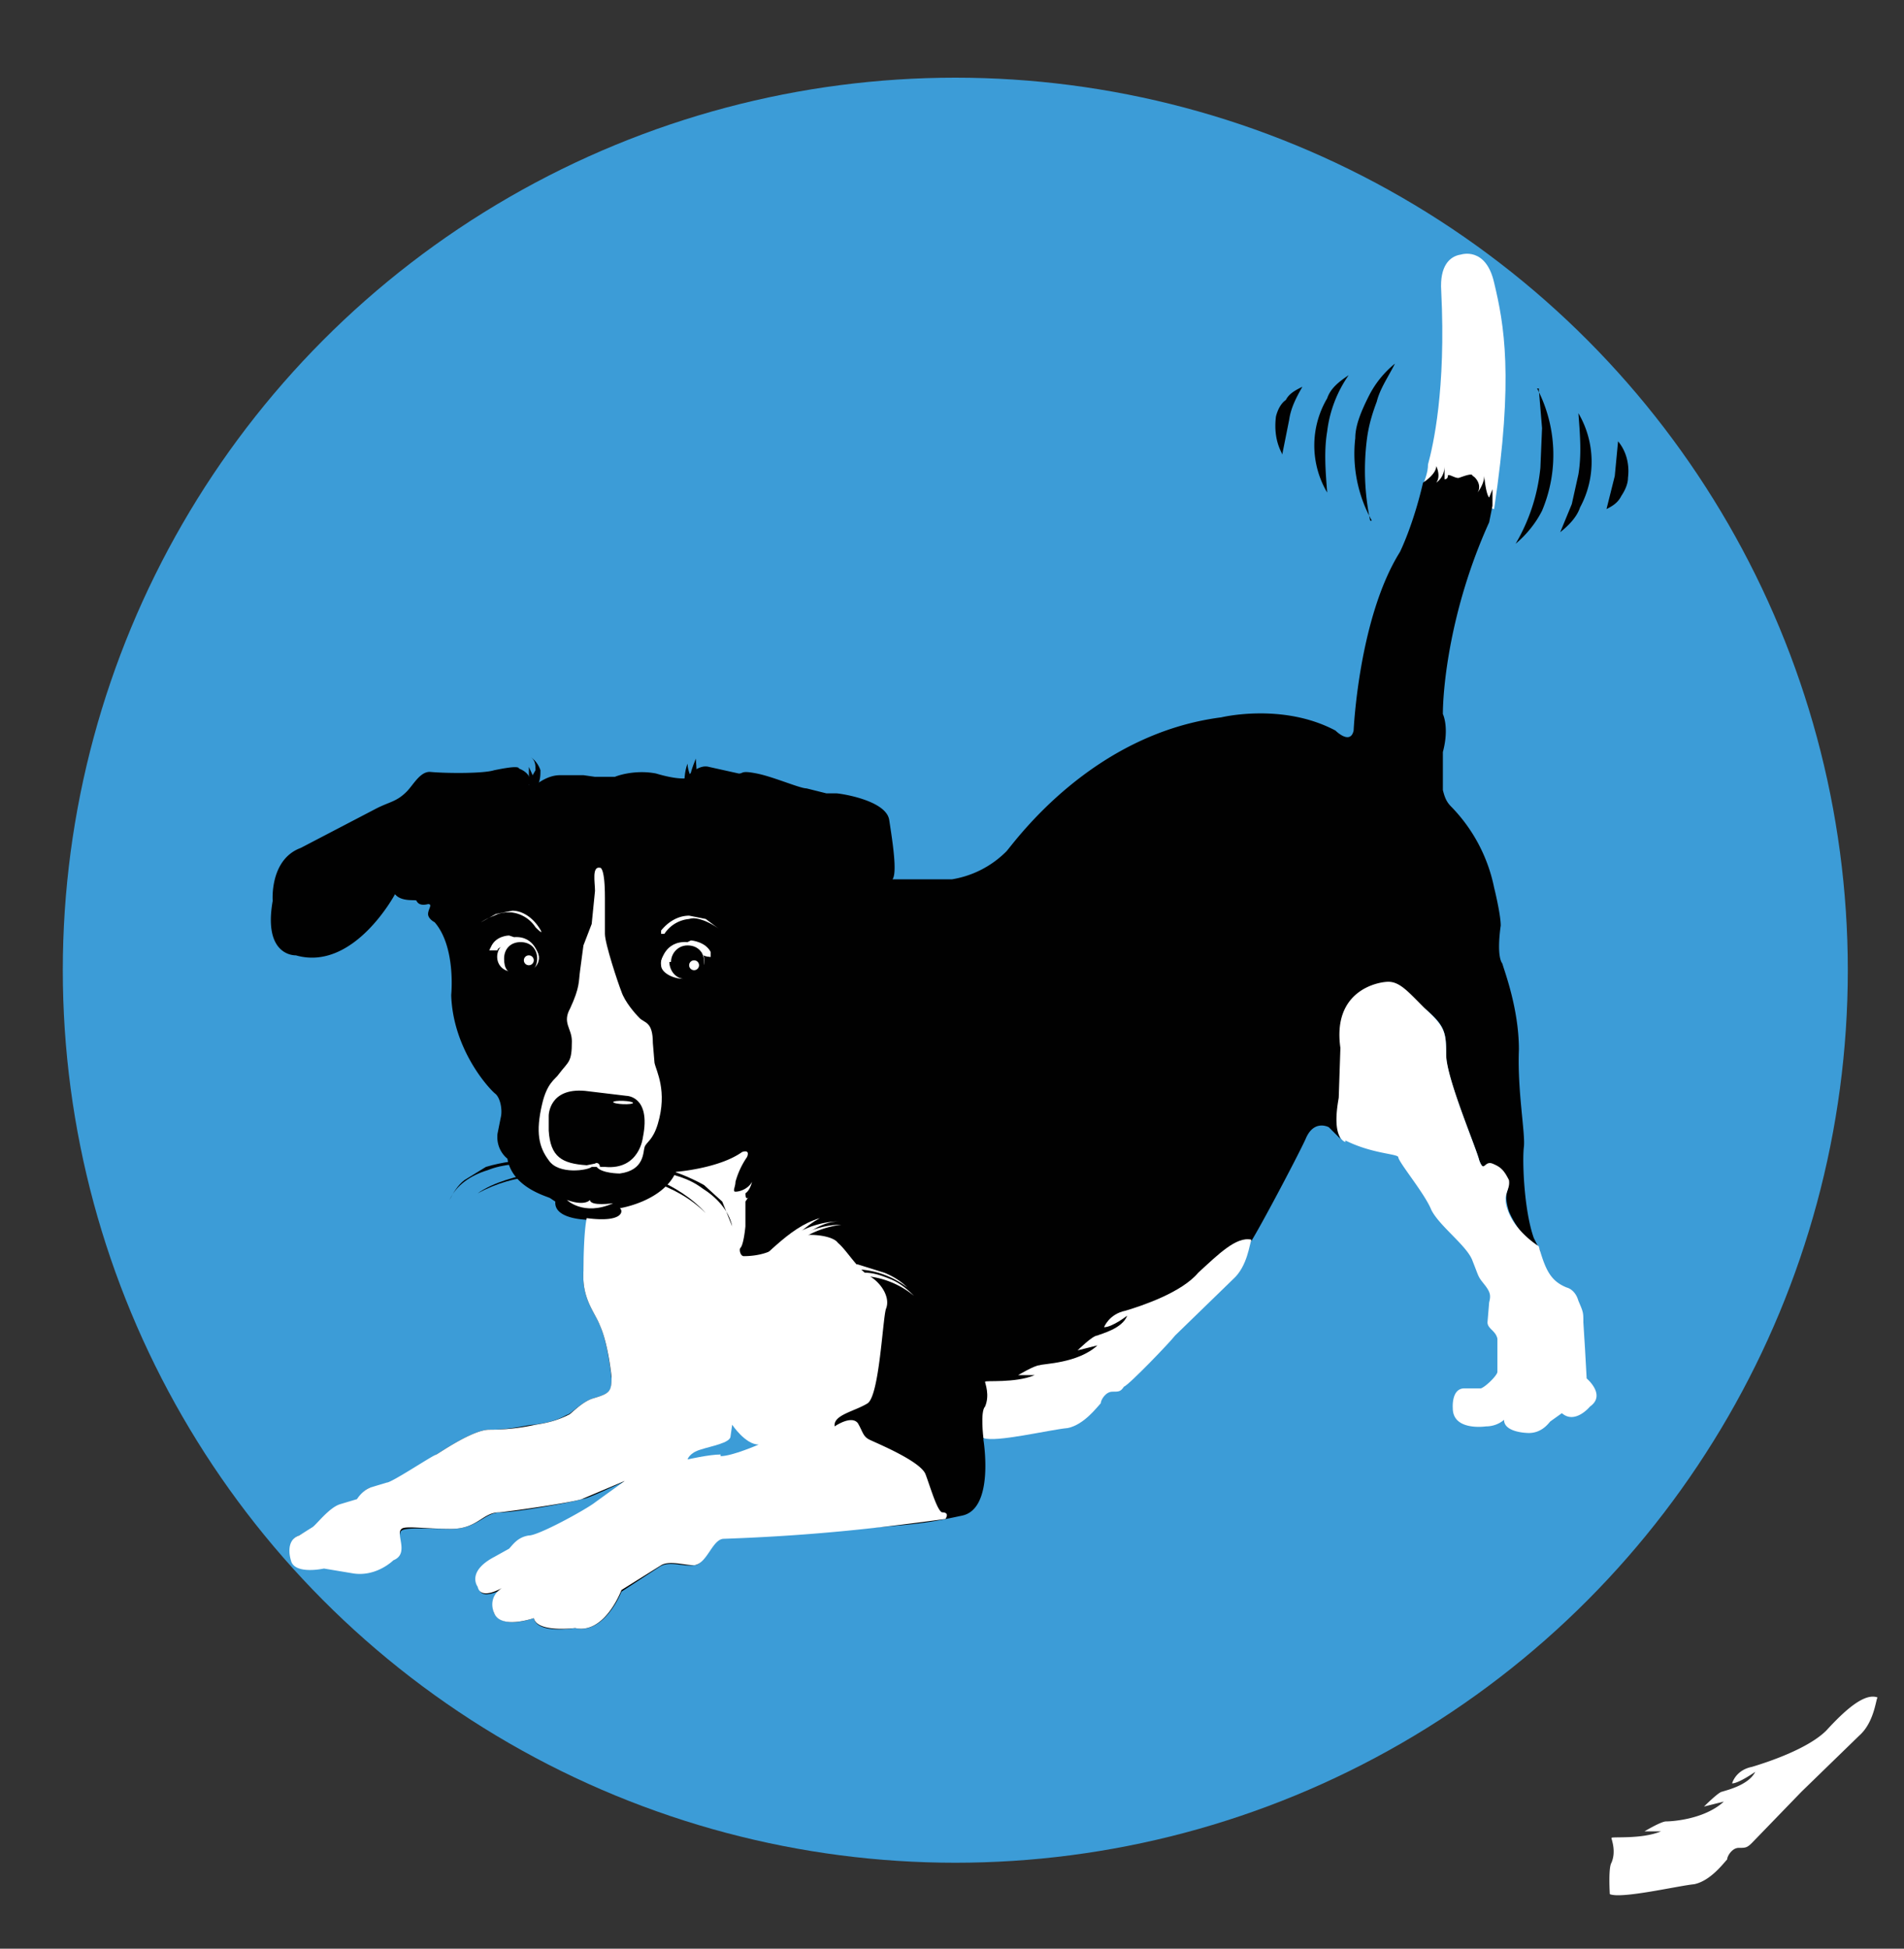 <svg xmlns="http://www.w3.org/2000/svg" viewBox="0 0 115.2 117.9">
  <rect x="0" y="0" width="115.2" height="117.9" fill="#333333" stroke="none"/>
  <defs/>
  <style>
    .st0{fill:#3c9cd7}.st1{fill:#fff}.st2{fill:#010101}
  </style>
  <circle id="Layer_3" cx="57.8" cy="58.7" r="54" class="st0"/>
  <g id="Layer_1">
    <path d="M90.4 30.8c1.2-8 .6-11.2 0-13.7-.5-2.2-2-1.7-2-1.7-.7.1-1.3.7-1.2 2.2.3 6-.5 9.4-.8 10.5 0 .5-.2.9-.3 1.3" class="st1"/>
    <path d="M94.5 85.3l.1.1h-.1zM94.7 77.9zM81.1 66.6l.1-3c-.4-3.5 2.2-4 2.9-4 .7 0 1 .5 2.2 1.5s1.2 1.5 1.2 2.8 1.8 5.5 2 6.3c.3.8.5.2.9.3s.6.4.8 1c.2.6-.3.5.1 1.8a6 6 0 001.9 2.4l-.4-.8c-.6-1.7-.7-4.7-.6-5.5s-.4-3.4-.3-5.9c0-2.5-.9-4.8-1-5.2-.3-.4-.2-1.6-.1-2.3 0-.7-.4-2.3-.4-2.3a9.8 9.8 0 00-2.6-4.9c-.3-.3-.4-.6-.5-1v-2.3c.4-1.5 0-2.3 0-2.3 0-1.5.4-6.3 2.8-11.6l.2-1v-1l-.2.5c-.2-.2-.3-1.3-.3-1.3 0 .5-.4 1-.4 1 .3-.5-.2-1-.3-1 0-.2-.5 0-.8.1-.2.1-.7-.3-.7-.1s-.2.2-.2.2v-.8c0 .7-.5 1-.5 1 .3-.4 0-1 0-1 0 .5-.8 1-.8 1-.6 2.6-1.4 4.2-1.4 4.2-2.5 4-2.8 10.8-2.8 10.8-.2.9-1.1 0-1.1 0-3.2-1.7-6.9-.8-6.9-.8-7.8 1-12.4 7.4-13 8.1a6 6 0 01-3.3 1.7H54c.3-.4 0-2.3-.2-3.6-.2-1.2-3-1.6-3.2-1.6L50 48l-1.2-.3c-.4 0-2-.7-3-.9s-.8 0-1.1 0l-1.8-.4c-.7-.2-1.4.7-1.5.7-.2 0-.7 0-1.7-.3-1-.2-2 0-2.5.2H36l-.7-.1h-1.4c-.7 0-1.2.4-1.4.5l-.5.1c.3-.7-.6-1-.6-1 0-.2-1 0-1.5.1-.6.2-2.8.2-3.9.1-.6 0-1 .8-1.4 1.2-.6.6-1 .6-1.8 1l-4.6 2.4c-1.9.7-1.7 3.2-1.7 3.2-.6 3.4 1.4 3.3 1.4 3.3 3.5 1 6-3.7 6-3.7.4.5 1.3.3 1.3.4.1.2.3.3.7.2.3 0 0 .3 0 .6s.4.5.4.5c1.3 1.5 1 4.4 1 4.4.1 3.3 2.3 5.7 2.7 6 .3.3.4 1 .3 1.4l-.2 1c-.1 1 .6 1.5.6 1.5.3 1.8 2.5 2.3 2.6 2.4l.3.2c-.1 1.1 2 1.1 2 1.1-.2.9-.3 3.1-.3 3.1-.1 1.7.7 2.5 1 3.3.5 1.1.7 3.2.7 3.2 0 .8-.1.9-1.1 1.2-.7.2-1.4 1-1.6 1-.7.4-1.3.5-2 .6-.4 0-1.3.3-2.7.3-1 0-3 1.4-3.2 1.5s-2.7 2-3 1.9l-1 .1c-.5.2-.7.7-.7.7l-1 .3c-.8.2-1.6 1.3-1.7 1.4l-.9.5c-.9.3-.3 1.6-.3 1.6.3.7 2 .2 2 .2l1.4.3c.3.3 2.3-.6 2.3-.6 1-.3.5-1.6.8-1.8s1.5-.1 3-.1c1.6 0 2-1 3-1 .9 0 4.3-.6 4.9-.8.4 0 2.3-1 3.2-1.3a20.6 20.6 0 01-6.2 3.7c-.7 0-1.3.5-1.4.7-.2.3-.8.6-.8.6-1.8.9-1 1.7-1 1.7.1.8 1.5 0 1.5 0-1 .4-.6 1.5-.6 1.5.5 1 2.4.3 2.4.3.2 1 2.5.6 2.5.6 1.8.4 2.8-2.2 2.8-2.2l2.3-1.5c.6-.4 1.4 0 2.1-.1.7 0 .8-1.6 1.5-1.7 11.7-.7 11.9-.7 14.7-1.3 2-.4 1.3-4.6 1.3-4.6l.1-.9a410 410 0 0015.9-10.8c.3-.3 3-5.4 3.5-6.5.5-1.2 1.4-.7 1.4-.7l.7.7c-.3-.8 0-2.2 0-2.2z" class="st2"/>
    <path d="M81.4 69c1.6.8 3.1.8 3.2 1 0 .3 1.6 2.2 2 3.2.5 1 2.2 2.2 2.5 3.1.4 1 .3.9.7 1.4.4.5.4.7.3 1.1L90 80c0 .4.5.5.6 1v2c0 .2-.7.9-1 1h-.5-.5c-.8 0-.7 1.2-.7 1.2 0 1.4 2 1.1 2 1.1.7 0 1.1-.4 1.1-.4 0 .8 1.5.8 1.5.8.8 0 1.2-.6 1.3-.7l.7-.5c.8.7 1.7-.4 1.7-.4 1-.7-.2-1.7-.2-1.7l-.1-1.8-.1-1.6c0-.6 0-.6-.3-1.3-.2-.7-.7-.8-.7-.8-1-.4-1.3-1.1-1.7-2.5 0 0-1.3-.8-1.8-2s.1-1.3 0-2c-.3-.6-.5-.8-1-1s-.5.6-.8-.2c-.2-.8-2-5-2-6.4s-.1-1.7-1.3-2.8c-1-1-1.5-1.6-2.2-1.6-.6 0-3.4.5-2.9 4l-.1 3c0 .1-.5 2.3.4 2.7zM32.6 58c0 .6-.8 1-1.5.8-.8 0-1.1-.6-1-1.1s.6-.9 1.3-.8 1.3.6 1.2 1.2zM57.2 91.9c-3.7.5-7.7 1-13.4 1.2-.7 0-1 1.5-1.8 1.6-.6 0-1.5-.3-2 0l-2.4 1.5s-1 2.7-2.8 2.3c0 0-2.3.3-2.5-.6 0 0-2 .7-2.4-.3 0 0-.5-1 .6-1.6 0 0-1.4.9-1.6 0 0 0-.7-.9 1-1.8l.9-.5c.2-.2.5-.7 1.2-.8.6 0 3.5-1.6 4-2l1.8-1.3-2.6 1.1c-.6.2-4 .7-5 .8-1 0-1.3 1-2.9 1s-2.8-.2-3 0c-.4.3.5 1.5-.5 1.9 0 0-1 1-2.4.8l-1.8-.3s-1.8.4-2-.5c0 0-.4-1.2.5-1.5l.8-.5c.2-.1 1-1.2 1.7-1.4l1-.3s.3-.5.8-.7l1-.3c.3 0 2.7-1.6 3-1.7.2-.1 2.2-1.5 3.2-1.5 1.4 0 2.3-.2 2.8-.3.6-.1 1.2-.2 2-.6.1 0 .8-.8 1.5-1 1-.3 1.1-.4 1.1-1.3 0 0-.2-2-.7-3.1-.3-.8-1.1-1.6-1-3.3 0 0 0-2.3.2-3.2 2.3.3 2.2-.5 2-.6 0 0 2.6-.4 3.4-2.2 0 0 2.6-.2 4-1.2 0 0 .5-.2.3.3a5 5 0 00-.7 1.5c0 .3-.2.6 0 .6.3 0 .8-.2 1-.6 0 0-.1.5-.4.7 0 0 0 .5.2.2l-.2.3v1.5s-.1 1.1-.3 1.3c-.1.1 0 .5.2.5s1.6 0 2.3-.8c.6-.7 3-.6 3.4 0 .5.4 1.2 1.6 1.9 2s1.3 1.3 1 2c-.2.7-.4 5.2-1.1 5.7-.8.5-2.1.7-2 1.4 0 0 1-.7 1.4-.2.3.5.3.8.7 1s3.1 1.3 3.4 2.1.7 2.2 1 2.3c.5 0 .2.4.2.4zM113.6 102.7c-.8-.3-2 .8-3.1 2-1.1 1.1-3.5 1.9-4.5 2.2-1 .2-1.2 1-1.2 1 .4 0 1.4-.7 1.4-.7-.4.8-1.7 1.1-2 1.2-.2 0-1.1.9-1.1.9l1.2-.3c-1.2 1.1-3.2 1.2-3.5 1.2-.3 0-1.3.6-1.3.6h1c-1.2.5-3 .3-3 .4s.3.8 0 1.5c-.2.3-.1 1.9-.1 1.9.7.3 4.1-.5 5.1-.6 1-.2 1.8-1.3 2-1.5 0-.2.3-.7.7-.7.4 0 .5 0 .8-.3l3-3.1 3.5-3.4c.9-.8 1-2.2 1.1-2.3z" class="st1"/>
    <path d="M46.7 87.4l-2.1.2s.2-.4.8-.6c.6-.2 1.9-.4 1.8-.8 0-.5.2-.7.2-.7s.7 1.2 1.6 1.2c0 0-1.7.7-2.3.7zM36.3 52.5s.3-.1.3 1.8v2.2c0 .6.8 3 1 3.5.2.6.8 1.3 1.1 1.6s.8.2.8 1.5l.1 1.2c.1.5.8 1.7.2 3.7-.3 1-.7 1.1-.8 1.4s0 1.4-1.5 1.6c0 0-1.1 0-1.4-.4h-.3c-.2.2-2 .5-2.6-.4-.6-.8-.8-1.7-.4-3.4.3-1.3.8-1.5 1-1.8.6-.8.8-.7.8-2 0-.8-.6-1.1-.1-2 .6-1.3.5-1.6.6-2.3l.2-1.5.5-1.3.2-2c0-.5-.2-1.5.3-1.4z" class="st1"/>
    <path d="M33.2 67.5s0-1.7 2.2-1.5l2.5.3s1.5 0 1 2.5c0 0-.2 2-2.3 1.8h-.3c0-.2-.2-.3-.3-.2l-.5.1c-1.5-.1-2.2-.5-2.3-2.1v-.9zM32.5 70.4c-1 0-2 0-3 .4-1 .3-1.9.9-2.3 1.8.2-.4.5-.9.9-1.2l1.3-.8c1-.3 2-.4 3-.5.1 0 .2 0 .2.2s0 0-.1 0z" class="st2"/>
    <path d="M32.4 56.1a2 2 0 00-1.5-.9c-.3 0-.6 0-1 .2a4 4 0 00-.8.4l.9-.5 1-.2c.6 0 1.2.4 1.6 1s-.1.1-.2 0z" class="st1"/>
    <path d="M32.5 71.2c-1.2 0-2.5.4-3.6 1 1-.7 2.3-1 3.6-1.3l.1.1v.1h-.1z" class="st2"/>
    <path d="M32.6 57.9s-.2-1.3-1.5-1.2l-.3-.1s-.8 0-1.1.7l-.1.2h.5c0-.4 2-.6 2.5.4z" class="st1"/>
    <path d="M31.4 58.9h.6c0 .2.3.3.5.1l-.1-.3h-.5c0-.2-.5.2-.5.2zM28.9 58.5l.4.1s.4 1 .8 1c.5 0-1.1 0-1.2-1.1zM40.1 58.6s0-1.4 1.5-1.5l.2-.2c.1 0 1 0 1.4.6l.1.2h-.6c-.1-.3-2.2-.3-2.6.9zM39.7 70.6c1 .2 2 .6 2.9 1.1l1.1 1 .6 1.5c-.2-1-1-1.8-1.8-2.3-.8-.6-1.8-.9-2.8-1l-.1-.2c0-.1 0-.2.1-.1zM39.6 71.3c1.2.5 2.3 1.2 3.1 2.1-.9-.9-2-1.5-3.2-1.9l-.1-.1s0-.1.2 0zM41.4 47.8c0-.5 0-1.1.2-1.6 0 .5.3 1 .5 1.4l-.7.2z" class="st2"/>
    <path d="M41.7 47.5c0-.6.2-1.1.4-1.6l.1 1.5h-.5zM32 47.3l.4-.7c0-.3 0-.6-.3-.8.3.2.5.5.6.8 0 .3 0 .6-.2 1l-.4-.3z" class="st2"/>
    <path d="M32 46.4l.5 1.1-.5.1z" class="st2"/>
    <path d="M44.8 77.6c.7-.9 1.4-1.6 2.2-2.3.8-.7 1.6-1.3 2.6-1.6-.9.5-1.6 1.2-2.3 2L45.6 78l-.8-.5z" class="st1"/>
    <path d="M45.3 77.5a9.2 9.2 0 012.3-2.5c.5-.4 1-.6 1.5-.8.6-.2 1.1-.3 1.7-.3-.6 0-1.1.2-1.6.5l-1.4.8a7.6 7.6 0 00-1.9 2.6l-.6-.3z" class="st1"/>
    <path d="M45.4 77.7a9.2 9.2 0 012.3-2.5c.5-.4 1-.6 1.5-.8.6-.2 1.1-.3 1.7-.3a5.8 5.8 0 00-3 1.3A7.6 7.6 0 0046 78l-.6-.3zM49 77.2c1-.3 2.2-.4 3.3-.2.6 0 1.1.2 1.6.4s1 .6 1.4 1a5.3 5.3 0 00-3-1.2c-1.1 0-2.2.1-3.2.5l-.2-.5z" class="st1"/>
    <path d="M48.5 76.8c1.1-.3 2.3-.4 3.4-.3l1.6.5c.5.2 1 .5 1.4.9a5.3 5.3 0 00-3-1.1c-1.1 0-2.3.1-3.2.5l-.2-.5z" class="st1"/>
    <path d="M32.5 58c0 .5-.3 1-1.2 1-.6-.1-.8-.4-.8-1s.4-1 1-1 1 .4 1 1z" class="st2"/>
    <circle cx="32" cy="58.1" r=".3" class="st1" transform="rotate(-2.4 32 58.2)"/>
    <path d="M93 23.5a8.7 8.7 0 01.3 7.4c-.4.8-1 1.5-1.6 2a11.2 11.2 0 001.5-4.6l.1-2.4-.2-2.4zM95.5 25a5.8 5.8 0 01.1 5.7c-.2.6-.7 1.1-1.2 1.5l.7-1.7.4-1.8c.2-1.2.1-2.4 0-3.7zM97.9 26.7c.5.6.7 1.4.6 2.2 0 .4-.2.8-.4 1.1-.2.4-.5.6-.9.8l.5-2 .2-2.1zM77.6 27.5c-.4-.7-.5-1.5-.4-2.3.1-.4.3-.8.6-1 .2-.4.6-.6 1-.8-.4.7-.7 1.3-.8 2l-.4 2zM83 31.5a8.3 8.3 0 01-1-5c0-.8.4-1.7.8-2.5a6 6 0 011.6-2c-.4.8-.9 1.5-1.1 2.3-.3.8-.5 1.5-.6 2.3a14.9 14.9 0 00.2 4.9zM80.3 29.8a5.6 5.6 0 010-5.7c.2-.6.7-1 1.3-1.4a7.5 7.5 0 00-1.3 3.4c-.2 1.2-.1 2.4 0 3.7z" class="st2"/>
    <path d="M40 58.4c0 .5.9.9 1.5.8.8-.2 1.2-.7 1.1-1.2 0-.5-.7-.9-1.4-.8-.6.1-1.3.6-1.2 1.2zM40 56.3c.4-.5 1-.9 1.7-.9l1 .2.8.6a4 4 0 00-.9-.5c-.3-.1-.6-.2-.9-.1a2 2 0 00-1.5.9H40v-.2z" class="st1"/>
    <path d="M40 58.2s.2-1.3 1.6-1.2l.2-.1c.1 0 .9.1 1.2.7v.3c.1 0-.5 0-.5-.2 0-.3-2-.5-2.5.5z" class="st1"/>
    <path d="M40.5 58.2c0 .5.4 1.2 1.3 1 .5 0 .8-.4.8-1s-.4-1-1-1-1 .5-1 1z" class="st2"/>
    <circle cx="41.9" cy="58.3" r=".3" class="st1" transform="rotate(-87.6 42 58.3)"/>
    <ellipse cx="37.6" cy="66.8" class="st1" rx=".1" ry=".6" transform="rotate(-87.6 37.6 66.7)"/>
    <path d="M35.7 72.6s-.3.4-1.4 0c0 0 1 1 2.8.2 0 0-1.4.2-1.4-.2z" class="st1"/>
    <path d="M43.6 88c-.7 0-2 .3-2 .3s.1-.4.8-.6c.6-.2 1.8-.4 1.8-.8l.1-.7s.8 1.2 1.6 1.2c0 0-1.6.7-2.3.7z" class="st0"/>
    <path d="M75.7 75c-.9-.2-2 .9-3.2 2-1 1.2-3.4 2-4.4 2.3-1 .2-1.3 1-1.3 1 .5 0 1.4-.7 1.4-.7-.3.8-1.6 1.1-1.8 1.2-.3 0-1.2.9-1.2.9l1.2-.3c-1.2 1.1-3.3 1.1-3.5 1.2-.3 0-1.3.6-1.3.6h1c-1.2.5-3 .3-3 .4 0 .1.3.8 0 1.5-.3.3-.1 1.9-.1 1.9.7.3 4-.5 5.1-.6 1-.2 1.8-1.3 2-1.5 0-.2.3-.7.7-.7.4 0 .5 0 .7-.3.3-.1 2.8-2.7 3.1-3.1l3.5-3.4c.9-.8 1-2.2 1.1-2.3z" class="st1"/>
  </g>
</svg>
